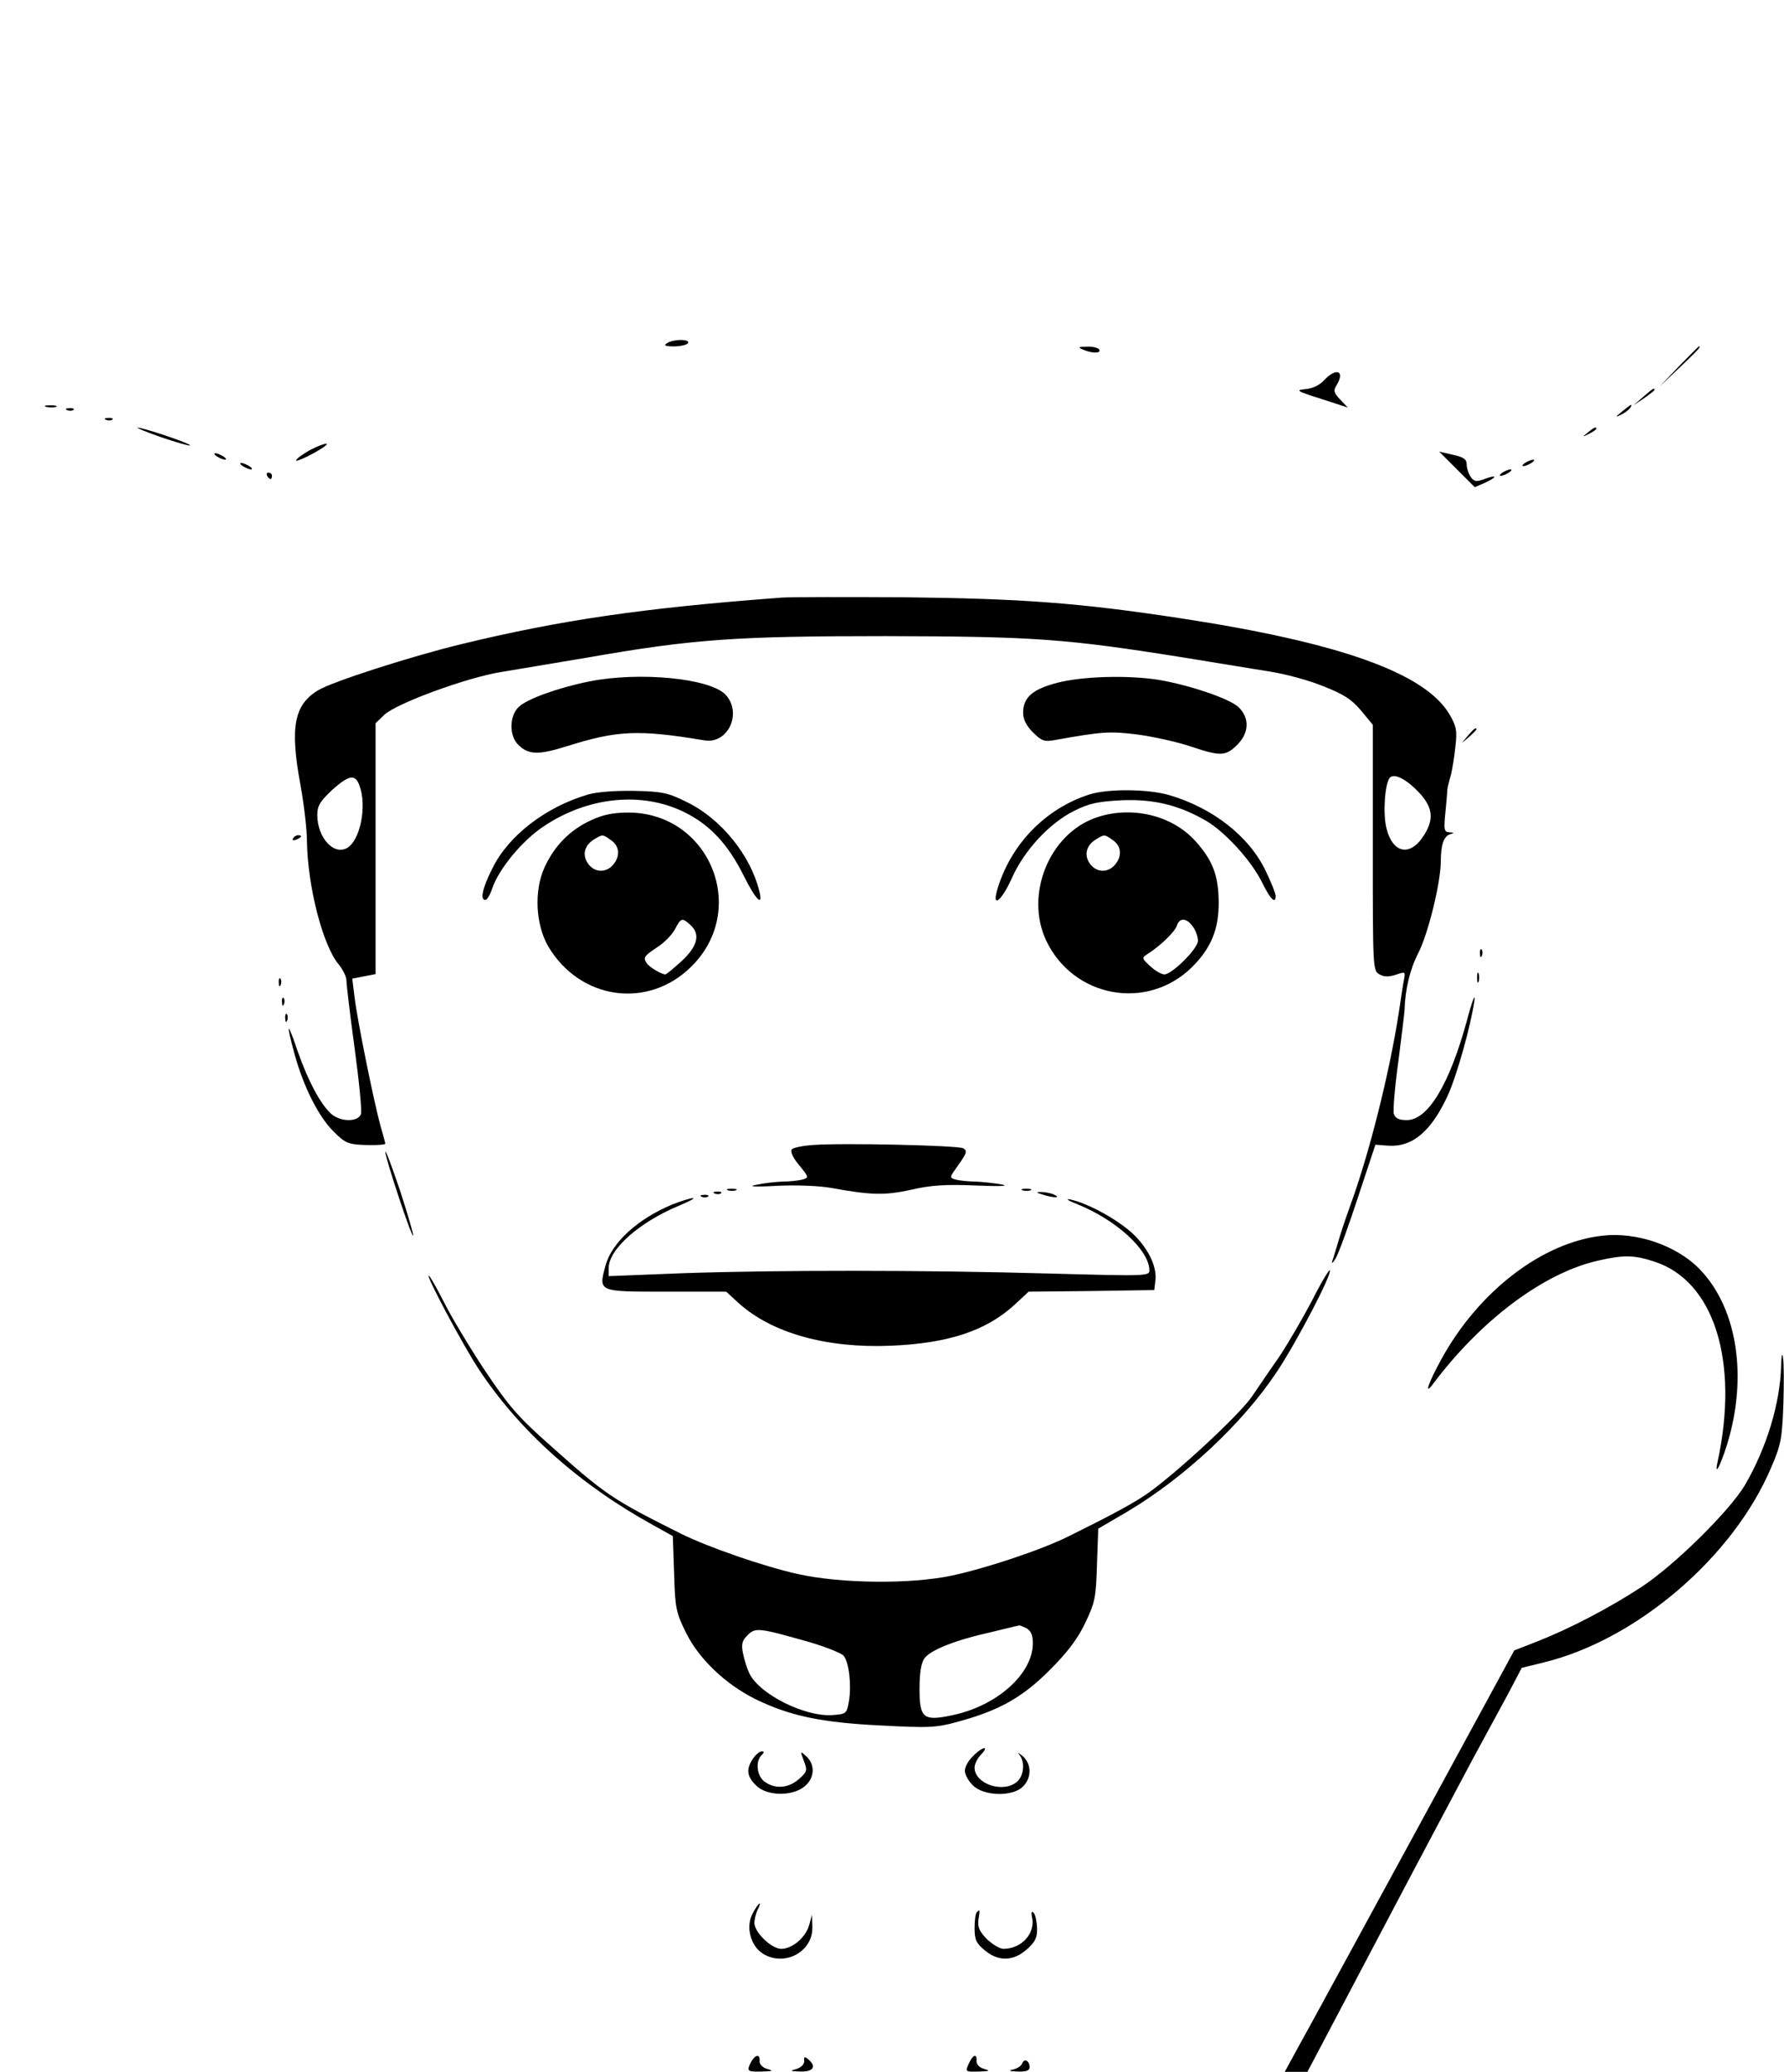 <?xml version="1.0" standalone="no"?>
<!DOCTYPE svg PUBLIC "-//W3C//DTD SVG 20010904//EN"
 "http://www.w3.org/TR/2001/REC-SVG-20010904/DTD/svg10.dtd">
<svg version="1.0" xmlns="http://www.w3.org/2000/svg"
 width="551pt" height="640pt" viewBox="0 0 551 640"
 preserveAspectRatio="xMidYMid meet">
<g transform="translate(0,640) scale(0.1,-0.1)"
fill="#000000" stroke="none">
<path d="M2060 5340 c-11 -7 -6 -10 22 -10 20 0 40 5 43 10 8 13 -45 13 -65 0z"/>
<path d="M3345 5320 c28 -12 57 -12 50 0 -3 6 -21 10 -38 9 -27 0 -29 -2 -12
-9z"/>
<path d="M5185 5268 l-60 -63 63 60 c58 55 67 65 59 65 -1 0 -29 -28 -62 -62z"/>
<path d="M4090 5226 c-14 -16 -36 -26 -58 -28 -32 -3 -28 -6 48 -30 l83 -27
-24 25 c-20 21 -21 28 -11 44 27 44 0 56 -38 16z"/>
<path d="M5075 5174 l-30 -26 33 22 c17 12 32 23 32 26 0 7 -4 5 -35 -22z"/>
<path d="M143 5143 c9 -2 23 -2 30 0 6 3 -1 5 -18 5 -16 0 -22 -2 -12 -5z"/>
<path d="M5010 5129 c-22 -18 -22 -19 -3 -10 12 6 25 16 28 21 9 15 3 12 -25
-11z"/>
<path d="M208 5133 c7 -3 16 -2 19 1 4 3 -2 6 -13 5 -11 0 -14 -3 -6 -6z"/>
<path d="M328 5103 c7 -3 16 -2 19 1 4 3 -2 6 -13 5 -11 0 -14 -3 -6 -6z"/>
<path d="M499 5049 c47 -16 86 -27 88 -25 5 5 -147 56 -162 55 -6 0 28 -14 74
-30z"/>
<path d="M4904 5064 c-18 -14 -18 -15 4 -4 12 6 22 13 22 15 0 8 -5 6 -26 -11z"/>
<path d="M958 5010 c-20 -11 -40 -25 -43 -31 -7 -10 51 17 85 40 25 18 -3 11
-42 -9z"/>
<path d="M4500 4950 l55 -55 32 14 c39 18 37 26 -3 11 -24 -9 -31 -8 -41 6 -7
10 -13 27 -13 39 0 16 -9 23 -42 30 l-43 10 55 -55z"/>
<path d="M670 4990 c8 -5 20 -10 25 -10 6 0 3 5 -5 10 -8 5 -19 10 -25 10 -5
0 -3 -5 5 -10z"/>
<path d="M4710 4970 c-8 -5 -10 -10 -5 -10 6 0 17 5 25 10 8 5 11 10 5 10 -5
0 -17 -5 -25 -10z"/>
<path d="M750 4960 c8 -5 20 -10 25 -10 6 0 3 5 -5 10 -8 5 -19 10 -25 10 -5
0 -3 -5 5 -10z"/>
<path d="M4640 4940 c-8 -5 -10 -10 -5 -10 6 0 17 5 25 10 8 5 11 10 5 10 -5
0 -17 -5 -25 -10z"/>
<path d="M825 4930 c3 -5 8 -10 11 -10 2 0 4 5 4 10 0 6 -5 10 -11 10 -5 0 -7
-4 -4 -10z"/>
<path d="M2415 4554 c-431 -32 -686 -70 -991 -144 -160 -39 -398 -116 -441
-142 -75 -45 -88 -114 -55 -293 11 -60 20 -138 20 -173 2 -140 49 -323 98
-381 13 -16 24 -38 24 -50 0 -11 11 -105 25 -207 14 -103 23 -195 20 -205 -9
-26 -64 -25 -93 1 -33 31 -70 100 -102 191 -33 98 -38 94 -10 -8 28 -102 75
-194 121 -239 36 -36 45 -39 99 -41 33 -1 60 1 60 4 0 3 -7 28 -15 56 -19 68
-72 327 -80 398 l-7 56 36 7 36 7 0 388 0 387 27 26 c39 36 255 115 360 132
48 8 167 28 263 44 331 58 461 67 925 67 459 -1 557 -8 920 -66 105 -17 226
-37 270 -44 44 -7 116 -26 160 -44 64 -25 88 -40 118 -75 l37 -45 0 -380 c0
-374 0 -380 21 -391 14 -8 29 -8 50 -1 30 10 30 10 25 -17 -3 -15 -10 -61 -16
-102 -29 -186 -91 -434 -150 -595 -16 -44 -33 -96 -38 -115 -6 -19 -13 -44
-17 -55 -3 -11 1 -7 11 9 9 16 40 101 69 190 l53 160 40 -3 c75 -5 133 45 184
156 29 65 71 216 82 293 3 25 -8 -4 -24 -65 -54 -196 -120 -305 -185 -305 -24
0 -35 5 -40 19 -3 11 3 84 14 163 10 79 19 150 19 158 2 63 16 124 42 175 31
60 70 219 70 285 0 51 10 78 29 83 13 4 13 5 -2 6 -17 1 -18 8 -13 59 3 31 6
64 6 72 1 8 6 29 11 45 4 17 11 56 14 88 6 50 3 64 -18 100 -75 128 -339 222
-830 297 -314 48 -493 61 -852 65 -181 1 -352 1 -380 -1z m1974 -609 c36 -42
39 -76 11 -122 -42 -70 -98 -62 -118 19 -11 46 -5 135 10 155 14 17 56 -6 97
-52z m-3279 29 c24 -63 3 -171 -39 -194 -42 -22 -91 34 -91 103 0 28 9 42 45
76 52 47 72 51 85 15z"/>
<path d="M1820 4295 c-95 -19 -192 -54 -217 -78 -30 -27 -31 -89 -3 -117 32
-32 62 -33 151 -5 156 49 220 52 425 18 73 -12 117 85 65 141 -48 51 -267 72
-421 41z"/>
<path d="M3266 4291 c-77 -20 -106 -45 -106 -93 0 -20 10 -40 30 -60 27 -27
36 -30 68 -24 146 26 168 28 256 17 50 -7 123 -23 164 -37 93 -31 107 -30 143
5 37 37 39 82 5 116 -26 26 -152 69 -248 85 -96 15 -234 11 -312 -9z"/>
<path d="M4534 4128 l-19 -23 23 19 c12 11 22 21 22 23 0 8 -8 2 -26 -19z"/>
<path d="M1817 3946 c-130 -38 -246 -126 -296 -228 -31 -61 -39 -98 -22 -98 5
0 15 16 21 35 20 60 93 149 160 193 136 91 303 108 434 43 79 -39 135 -99 184
-198 37 -74 60 -96 47 -45 -27 110 -118 223 -223 274 -58 29 -76 33 -161 35
-59 1 -115 -3 -144 -11z"/>
<path d="M3365 3946 c-137 -44 -245 -155 -286 -298 -15 -55 16 -28 46 39 38
86 116 170 192 208 48 24 74 29 148 33 98 4 177 -15 261 -64 59 -35 138 -122
171 -188 26 -53 43 -71 43 -43 0 6 -13 40 -30 75 -51 108 -163 196 -299 236
-65 19 -189 20 -246 2z"/>
<path d="M1825 3866 c-65 -30 -112 -78 -143 -145 -33 -72 -28 -176 11 -244 98
-166 309 -196 443 -62 178 177 55 475 -196 475 -47 0 -79 -7 -115 -24z m63
-62 c26 -18 28 -50 5 -76 -23 -26 -59 -23 -78 6 -18 27 -9 57 23 75 23 14 24
14 50 -5z m244 -261 c32 -28 23 -66 -27 -112 -24 -22 -47 -41 -50 -41 -12 0
-50 23 -57 34 -12 18 -10 22 32 50 22 14 46 39 55 56 18 35 22 36 47 13z"/>
<path d="M3384 3874 c-144 -51 -219 -238 -153 -379 83 -176 310 -219 449 -84
60 59 85 118 84 204 -1 82 -19 128 -72 187 -73 81 -200 110 -308 72z m54 -70
c26 -18 28 -50 5 -76 -23 -26 -59 -23 -78 6 -18 27 -9 57 23 75 23 14 24 14
50 -5z m246 -266 c9 -12 16 -32 16 -44 0 -24 -80 -104 -104 -104 -8 0 -28 11
-43 25 -27 25 -27 26 -9 38 40 25 85 69 91 88 8 25 30 24 49 -3z"/>
<path d="M905 3810 c-3 -6 1 -7 9 -4 18 7 21 14 7 14 -6 0 -13 -4 -16 -10z"/>
<path d="M4571 3454 c0 -11 3 -14 6 -6 3 7 2 16 -1 19 -3 4 -6 -2 -5 -13z"/>
<path d="M4562 3380 c0 -14 2 -19 5 -12 2 6 2 18 0 25 -3 6 -5 1 -5 -13z"/>
<path d="M861 3364 c0 -11 3 -14 6 -6 3 7 2 16 -1 19 -3 4 -6 -2 -5 -13z"/>
<path d="M871 3304 c0 -11 3 -14 6 -6 3 7 2 16 -1 19 -3 4 -6 -2 -5 -13z"/>
<path d="M881 3254 c0 -11 3 -14 6 -6 3 7 2 16 -1 19 -3 4 -6 -2 -5 -13z"/>
<path d="M2510 2863 c-30 -2 -59 -8 -64 -13 -6 -6 2 -25 22 -49 31 -38 31 -39
9 -45 -12 -3 -40 -6 -62 -6 -22 -1 -58 -5 -80 -10 -27 -5 -6 -7 65 -3 61 3
132 0 170 -7 120 -22 164 -23 245 -5 60 14 107 17 199 13 72 -3 105 -2 81 3
-22 4 -58 8 -80 9 -22 0 -50 3 -62 6 -22 6 -21 6 8 47 25 35 27 42 14 50 -17
9 -377 17 -465 10z"/>
<path d="M1190 2842 c0 -19 81 -264 86 -259 2 2 -16 64 -40 138 -25 74 -45
128 -46 121z"/>
<path d="M2248 2723 c6 -2 18 -2 25 0 6 3 1 5 -13 5 -14 0 -19 -2 -12 -5z"/>
<path d="M3158 2723 c6 -2 18 -2 25 0 6 3 1 5 -13 5 -14 0 -19 -2 -12 -5z"/>
<path d="M2208 2713 c7 -3 16 -2 19 1 4 3 -2 6 -13 5 -11 0 -14 -3 -6 -6z"/>
<path d="M3220 2710 c34 -11 60 -11 35 0 -11 5 -29 8 -40 8 -16 0 -15 -2 5 -8z"/>
<path d="M2168 2703 c7 -3 16 -2 19 1 4 3 -2 6 -13 5 -11 0 -14 -3 -6 -6z"/>
<path d="M2078 2680 c-107 -44 -189 -118 -208 -190 -22 -81 -23 -80 187 -80
l186 0 39 -36 c103 -92 270 -139 468 -131 178 7 296 46 384 127 l43 40 194 2
194 3 3 25 c7 43 -18 98 -64 144 -45 45 -142 99 -199 111 -16 3 -6 -4 23 -15
120 -49 221 -141 222 -204 0 -18 -10 -18 -307 -10 -389 11 -842 11 -1135 1
l-228 -9 0 25 c0 58 95 142 218 193 31 13 50 23 42 23 -8 0 -36 -9 -62 -19z"/>
<path d="M4950 2583 c-186 -20 -384 -172 -499 -383 -41 -75 -53 -113 -25 -75
147 196 339 341 506 380 81 19 114 19 177 -2 185 -59 263 -308 196 -618 -13
-60 17 6 37 80 54 202 18 401 -93 515 -70 72 -193 115 -299 103z"/>
<path d="M4051 2380 c-29 -55 -73 -130 -98 -168 -26 -37 -64 -93 -85 -124 -37
-56 -241 -245 -329 -305 -43 -29 -104 -62 -239 -129 -85 -42 -253 -98 -360
-121 -127 -27 -343 -25 -477 5 -106 24 -274 82 -359 124 -212 106 -233 120
-400 269 -103 91 -131 123 -206 235 -47 71 -104 166 -127 212 -23 45 -44 82
-47 82 -9 0 105 -214 155 -290 126 -191 311 -356 538 -481 l61 -34 4 -115 c3
-107 6 -121 36 -182 40 -82 122 -160 214 -206 106 -52 203 -73 388 -82 151 -8
172 -7 240 12 125 34 197 74 281 158 54 54 86 95 110 145 31 65 34 79 37 181
l4 112 89 52 c177 105 357 273 463 433 60 90 172 304 163 313 -2 3 -28 -40
-56 -96z m-880 -1010 c13 -8 19 -21 19 -46 0 -95 -112 -195 -252 -223 -86 -18
-98 -8 -98 82 0 49 5 80 15 94 18 26 96 57 209 82 45 11 82 20 84 20 2 1 12
-4 23 -9z m-676 -41 c55 -16 105 -36 111 -44 17 -22 24 -93 16 -140 -7 -39 -8
-40 -53 -43 -83 -5 -220 63 -253 126 -8 15 -17 44 -21 64 -6 29 -3 40 14 57
24 24 34 23 186 -20z"/>
<path d="M5501 2180 c-3 -116 -45 -253 -112 -368 -47 -79 -217 -247 -319 -314
-99 -65 -220 -128 -321 -168 l-72 -28 -306 -563 c-169 -310 -328 -603 -355
-651 l-48 -88 35 0 35 0 223 423 c122 232 252 476 287 542 36 66 85 157 109
201 l43 82 69 17 c286 70 584 325 701 601 31 71 34 91 38 194 2 63 2 129 -1
145 -2 19 -5 10 -6 -25z"/>
<path d="M3005 975 c-14 -13 -25 -33 -25 -45 0 -11 11 -32 25 -45 32 -33 120
-36 153 -5 29 27 29 71 0 96 -13 10 -17 12 -10 4 18 -21 15 -64 -6 -83 -42
-38 -132 -8 -132 43 0 11 9 29 20 40 11 11 15 20 10 20 -6 0 -22 -11 -35 -25z"/>
<path d="M2326 968 c-22 -32 -20 -55 9 -83 32 -33 110 -35 149 -4 32 25 35 68
6 94 -19 17 -19 17 -7 -15 11 -29 10 -33 -16 -56 -32 -28 -73 -31 -105 -8 -24
17 -30 62 -10 82 9 9 9 12 1 12 -7 0 -19 -10 -27 -22z"/>
<path d="M2324 488 c-21 -40 -6 -98 31 -122 66 -43 156 4 154 81 l-1 38 -9
-32 c-11 -38 -52 -73 -86 -73 -30 0 -83 51 -83 80 0 12 5 30 10 41 6 10 8 19
6 19 -3 0 -13 -14 -22 -32z"/>
<path d="M3017 493 c-4 -3 -7 -25 -7 -49 0 -35 5 -47 31 -68 42 -36 89 -35
131 3 26 23 32 36 31 66 -1 20 -5 41 -11 47 -6 6 -8 0 -4 -17 9 -49 -34 -95
-89 -95 -11 0 -34 14 -51 30 -23 24 -29 37 -26 60 5 32 5 33 -5 23z"/>
<path d="M2320 31 c-15 -29 -13 -31 33 -30 34 1 37 2 17 8 -15 4 -24 14 -24
24 2 23 -13 21 -26 -2z"/>
<path d="M2484 34 c0 -11 -9 -20 -24 -25 -22 -6 -20 -7 13 -8 39 -1 50 16 23
38 -11 9 -14 8 -12 -5z"/>
<path d="M2992 25 c-11 -25 -11 -25 31 -24 34 1 37 2 17 8 -15 4 -24 14 -24
24 2 25 -11 21 -24 -8z"/>
<path d="M3157 26 c-3 -8 -16 -16 -29 -19 -15 -3 -10 -5 15 -6 26 -1 37 3 37
13 0 21 -17 29 -23 12z"/>
</g>
</svg>

